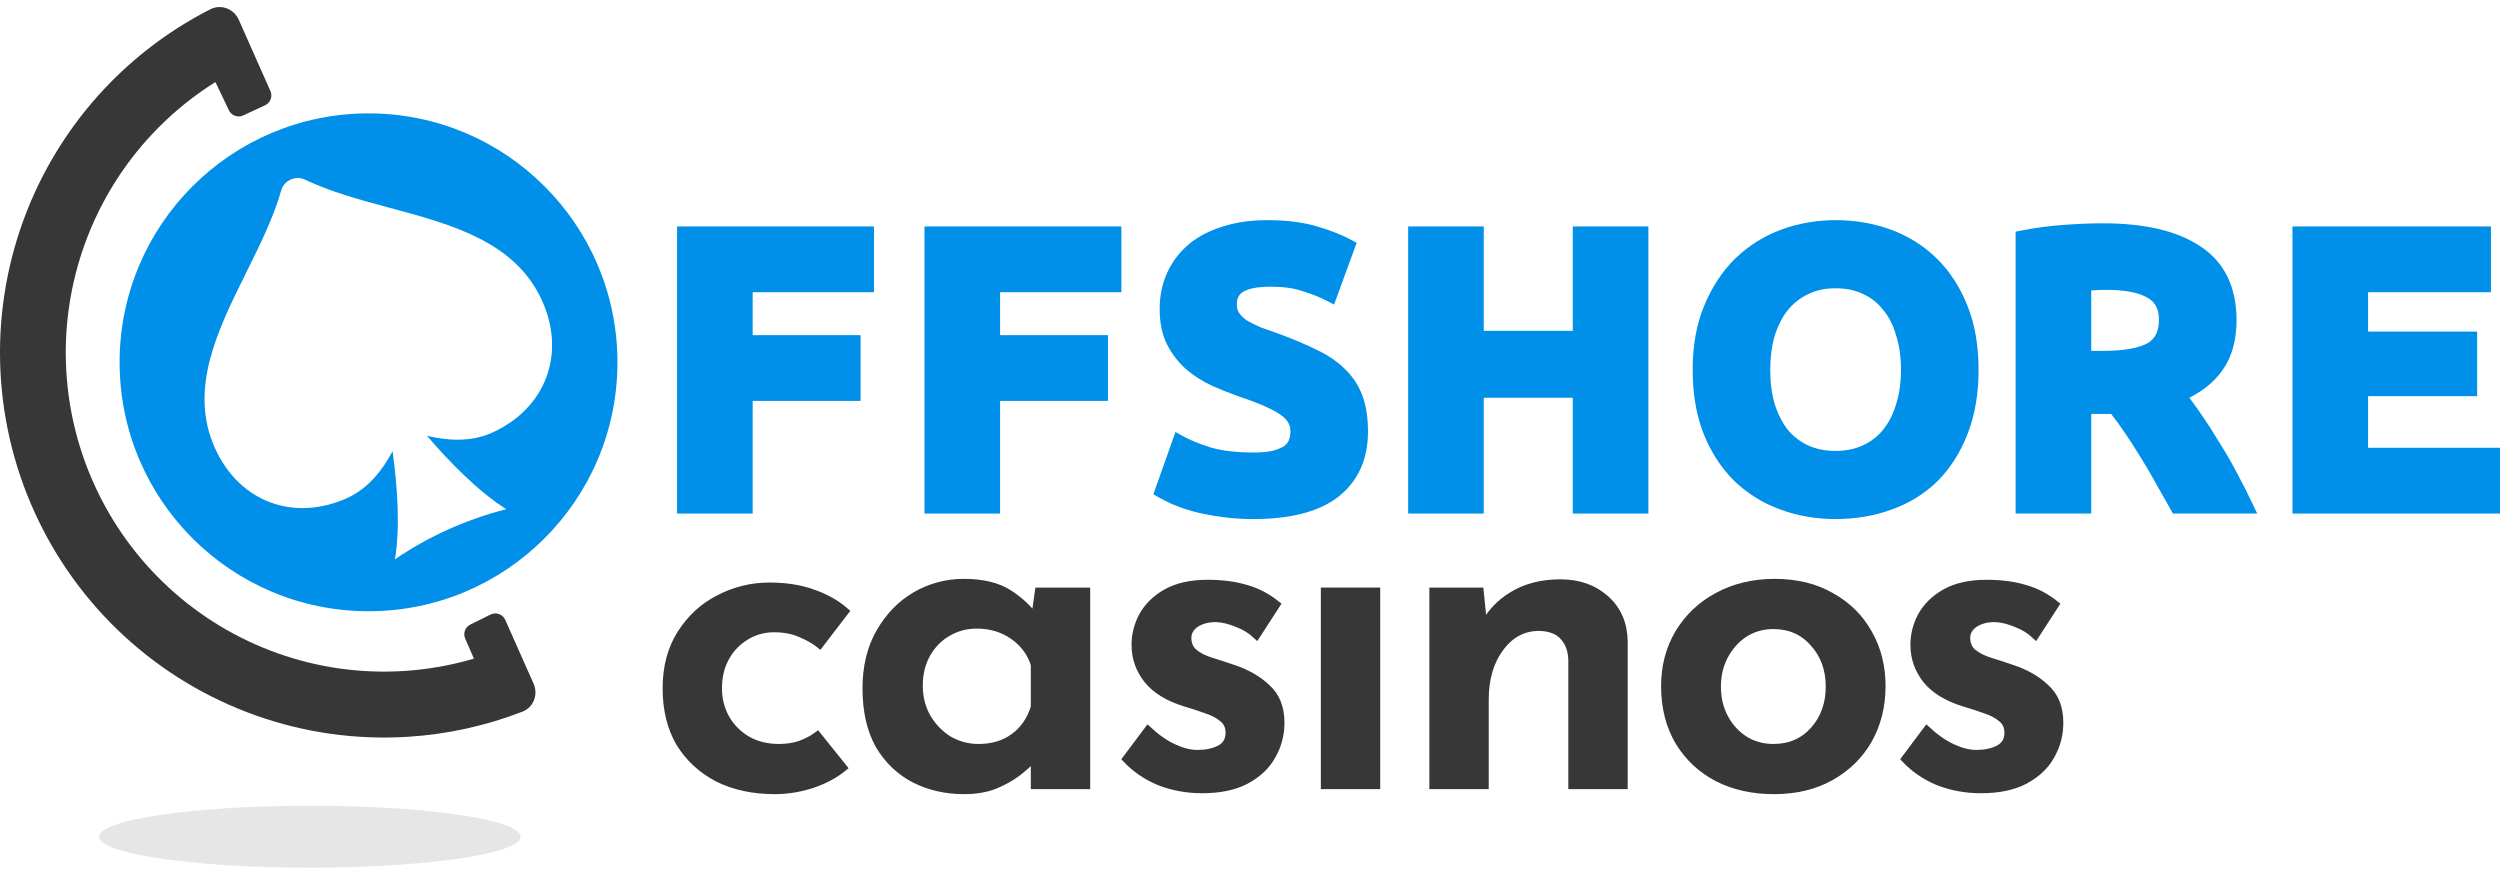 <?xml version="1.0" encoding="UTF-8"?> <svg xmlns="http://www.w3.org/2000/svg" width="139" height="49" viewBox="0 0 139 49" fill="none"><path d="M127.855 28.159V12.984H138.103V15.853H131.271V18.831H137.336V21.634H131.271V25.29H138.606V28.159H127.855Z" fill="#0090E9"></path><path fill-rule="evenodd" clip-rule="evenodd" d="M127.461 12.59H138.497V16.247H131.665V18.437H137.73V22.027H131.665V24.896H139V28.553H127.461V12.59ZM128.249 13.378V27.765H138.212V25.684H130.877V21.239H136.942V19.225H130.877V15.459H137.708V13.378H128.249Z" fill="#0090E9"></path><path d="M116.907 12.809C119.184 12.809 120.929 13.218 122.14 14.035C123.352 14.838 123.958 16.094 123.958 17.802C123.958 18.867 123.709 19.736 123.213 20.407C122.731 21.064 122.031 21.582 121.111 21.962C121.418 22.341 121.739 22.779 122.074 23.276C122.41 23.757 122.739 24.268 123.06 24.808C123.396 25.334 123.717 25.889 124.023 26.473C124.33 27.042 124.614 27.604 124.877 28.159H121.045C120.768 27.662 120.483 27.159 120.191 26.648C119.914 26.137 119.622 25.64 119.316 25.159C119.024 24.677 118.732 24.224 118.44 23.801C118.148 23.363 117.856 22.969 117.564 22.619H115.878V28.159H112.462V13.203C113.206 13.057 113.973 12.955 114.761 12.897C115.564 12.838 116.279 12.809 116.907 12.809ZM117.104 15.721C116.856 15.721 116.63 15.729 116.425 15.743C116.235 15.758 116.053 15.773 115.878 15.787V19.904H116.841C118.126 19.904 119.045 19.743 119.6 19.422C120.155 19.101 120.432 18.553 120.432 17.78C120.432 17.035 120.148 16.51 119.578 16.203C119.024 15.882 118.199 15.721 117.104 15.721Z" fill="#0090E9"></path><path fill-rule="evenodd" clip-rule="evenodd" d="M116.907 13.203C116.291 13.203 115.586 13.232 114.79 13.29C114.129 13.339 113.484 13.419 112.856 13.53V27.765H115.484V22.225H117.748L117.866 22.366C118.168 22.729 118.468 23.133 118.766 23.58C119.061 24.009 119.356 24.465 119.65 24.951C119.96 25.438 120.255 25.94 120.536 26.456C120.788 26.898 121.035 27.334 121.276 27.765H124.248C124.067 27.399 123.876 27.031 123.676 26.659L123.674 26.656C123.373 26.081 123.057 25.536 122.728 25.021L122.724 25.015L122.721 25.01C122.404 24.477 122.081 23.974 121.751 23.501L121.748 23.497C121.417 23.007 121.103 22.579 120.804 22.209L120.473 21.799L120.961 21.598C121.828 21.24 122.465 20.761 122.895 20.174L122.896 20.173C123.33 19.586 123.564 18.806 123.564 17.802C123.564 16.199 123.003 15.08 121.922 14.364L121.92 14.362C120.8 13.607 119.146 13.203 116.907 13.203ZM114.732 12.504C115.542 12.445 116.267 12.415 116.907 12.415C119.221 12.415 121.056 12.829 122.359 13.708C123.701 14.597 124.352 15.989 124.352 17.802C124.352 18.928 124.089 19.885 123.53 20.641C123.086 21.247 122.481 21.735 121.729 22.113C121.947 22.4 122.17 22.714 122.399 23.053C122.739 23.54 123.071 24.057 123.395 24.602C123.736 25.135 124.061 25.697 124.371 26.288C124.68 26.862 124.968 27.429 125.233 27.99L125.5 28.553H120.814L120.701 28.351C120.425 27.856 120.141 27.353 119.849 26.843L119.847 26.84L119.845 26.836C119.572 26.333 119.285 25.844 118.983 25.37L118.981 25.367L118.979 25.363C118.69 24.887 118.402 24.441 118.115 24.025L118.113 24.022L118.112 24.02C117.866 23.651 117.621 23.315 117.377 23.013H116.272V28.553H112.068V12.879L112.386 12.817C113.147 12.668 113.929 12.563 114.732 12.504L114.732 12.504ZM116.397 15.35C116.612 15.335 116.848 15.327 117.104 15.327C118.222 15.327 119.127 15.489 119.77 15.859C120.486 16.247 120.826 16.919 120.826 17.78C120.826 18.66 120.501 19.356 119.798 19.763C119.148 20.139 118.138 20.298 116.841 20.298H115.484V15.425L115.845 15.394C116.021 15.38 116.204 15.365 116.395 15.35L116.397 15.35ZM116.454 16.136C116.393 16.141 116.332 16.146 116.272 16.151V19.51H116.841C118.113 19.51 118.943 19.347 119.403 19.081C119.809 18.846 120.038 18.447 120.038 17.78C120.038 17.154 119.811 16.776 119.391 16.55L119.386 16.547L119.381 16.544C118.915 16.274 118.173 16.115 117.104 16.115C116.864 16.115 116.647 16.122 116.454 16.136Z" fill="#0090E9"></path><path d="M98.031 20.561C98.031 21.305 98.119 21.977 98.294 22.575C98.484 23.174 98.746 23.692 99.082 24.13C99.433 24.553 99.856 24.881 100.352 25.115C100.849 25.349 101.418 25.465 102.06 25.465C102.688 25.465 103.25 25.349 103.746 25.115C104.257 24.881 104.68 24.553 105.016 24.13C105.367 23.692 105.629 23.174 105.804 22.575C105.994 21.977 106.089 21.305 106.089 20.561C106.089 19.816 105.994 19.145 105.804 18.546C105.629 17.933 105.367 17.415 105.016 16.991C104.68 16.553 104.257 16.218 103.746 15.984C103.25 15.751 102.688 15.634 102.06 15.634C101.418 15.634 100.849 15.758 100.352 16.006C99.856 16.24 99.433 16.575 99.082 17.013C98.746 17.437 98.484 17.955 98.294 18.568C98.119 19.166 98.031 19.831 98.031 20.561ZM109.614 20.561C109.614 21.86 109.417 23.006 109.023 23.998C108.644 24.976 108.118 25.801 107.447 26.473C106.775 27.13 105.972 27.626 105.038 27.962C104.118 28.297 103.126 28.465 102.06 28.465C101.024 28.465 100.046 28.297 99.126 27.962C98.206 27.626 97.403 27.13 96.717 26.473C96.031 25.801 95.491 24.976 95.097 23.998C94.703 23.006 94.506 21.86 94.506 20.561C94.506 19.261 94.71 18.123 95.119 17.145C95.528 16.152 96.075 15.32 96.761 14.649C97.462 13.977 98.265 13.473 99.17 13.138C100.089 12.802 101.053 12.634 102.06 12.634C103.097 12.634 104.075 12.802 104.994 13.138C105.914 13.473 106.717 13.977 107.403 14.649C108.089 15.32 108.629 16.152 109.023 17.145C109.417 18.123 109.614 19.261 109.614 20.561Z" fill="#0090E9"></path><path fill-rule="evenodd" clip-rule="evenodd" d="M99.306 13.507C98.453 13.824 97.697 14.298 97.035 14.931C96.392 15.561 95.874 16.346 95.483 17.295L95.483 17.297L95.483 17.297C95.098 18.217 94.9 19.302 94.9 20.561C94.9 21.82 95.091 22.915 95.463 23.852C95.838 24.783 96.349 25.56 96.991 26.189C97.637 26.807 98.392 27.274 99.261 27.591C100.135 27.91 101.067 28.071 102.06 28.071C103.084 28.071 104.03 27.91 104.903 27.591L104.905 27.591C105.788 27.273 106.541 26.807 107.17 26.192C107.798 25.564 108.294 24.787 108.656 23.856L108.657 23.853L108.657 23.853C109.029 22.915 109.22 21.82 109.22 20.561C109.22 19.3 109.029 18.214 108.658 17.292L108.657 17.29C108.281 16.343 107.77 15.559 107.127 14.93C106.482 14.299 105.727 13.825 104.859 13.508C103.985 13.189 103.053 13.028 102.06 13.028C101.098 13.028 100.181 13.188 99.306 13.507ZM99.035 12.768C99.999 12.415 101.008 12.24 102.06 12.24C103.14 12.24 104.164 12.415 105.129 12.768C106.101 13.122 106.952 13.655 107.678 14.367C108.408 15.081 108.977 15.961 109.389 16.998C109.806 18.032 110.008 19.223 110.008 20.561C110.008 21.898 109.806 23.095 109.39 24.142C108.993 25.165 108.439 26.037 107.725 26.751L107.722 26.754L107.722 26.754C107.008 27.453 106.156 27.978 105.172 28.332C104.206 28.685 103.167 28.859 102.06 28.859C100.98 28.859 99.956 28.684 98.991 28.332C98.022 27.978 97.172 27.453 96.445 26.757L96.442 26.754L96.442 26.754C95.713 26.041 95.144 25.169 94.732 24.145L94.731 24.144C94.315 23.096 94.112 21.899 94.112 20.561C94.112 19.221 94.322 18.029 94.755 16.994C95.182 15.958 95.757 15.08 96.486 14.367L96.489 14.364L96.489 14.364C97.228 13.655 98.077 13.123 99.033 12.768L99.035 12.768L99.035 12.768ZM100.18 15.652C100.738 15.373 101.368 15.24 102.06 15.24C102.737 15.24 103.357 15.366 103.912 15.627C104.477 15.886 104.95 16.259 105.324 16.746C105.711 17.215 105.995 17.78 106.182 18.432C106.385 19.074 106.483 19.785 106.483 20.561C106.483 21.336 106.384 22.048 106.181 22.69C105.993 23.33 105.709 23.894 105.324 24.375C104.949 24.848 104.476 25.214 103.912 25.472C103.357 25.733 102.737 25.859 102.06 25.859C101.37 25.859 100.741 25.734 100.184 25.471C99.635 25.213 99.166 24.849 98.779 24.381L98.774 24.375L98.769 24.369C98.402 23.891 98.12 23.33 97.918 22.694L97.917 22.69L97.916 22.686C97.728 22.045 97.637 21.335 97.637 20.561C97.637 19.799 97.728 19.097 97.916 18.457L97.917 18.454L97.918 18.451C98.119 17.8 98.402 17.236 98.773 16.768L98.775 16.767C99.161 16.285 99.63 15.911 100.18 15.652ZM102.06 16.028C101.469 16.028 100.962 16.142 100.528 16.358L100.524 16.361L100.52 16.363C100.08 16.57 99.704 16.867 99.39 17.259C99.091 17.637 98.849 18.108 98.671 18.681C98.509 19.238 98.425 19.863 98.425 20.561C98.425 21.273 98.509 21.905 98.671 22.46C98.848 23.016 99.089 23.489 99.39 23.884C99.703 24.26 100.078 24.551 100.52 24.759C100.956 24.963 101.466 25.071 102.06 25.071C102.638 25.071 103.142 24.964 103.578 24.759L103.582 24.757L103.582 24.757C104.039 24.548 104.412 24.257 104.707 23.885L104.708 23.884C105.023 23.49 105.264 23.019 105.426 22.464L105.427 22.46L105.429 22.456C105.604 21.902 105.695 21.272 105.695 20.561C105.695 19.849 105.604 19.219 105.429 18.665L105.427 18.66L105.426 18.654C105.263 18.085 105.023 17.618 104.713 17.243L104.708 17.237L104.703 17.231C104.408 16.845 104.036 16.55 103.582 16.343L103.578 16.341L103.578 16.341C103.142 16.135 102.638 16.028 102.06 16.028Z" fill="#0090E9"></path><path d="M87.842 12.984H91.257V28.159H87.842V21.721H82.105V28.159H78.689V12.984H82.105V18.787H87.842V12.984Z" fill="#0090E9"></path><path fill-rule="evenodd" clip-rule="evenodd" d="M78.294 12.59H82.498V18.393H87.447V12.59H91.651V28.553H87.447V22.115H82.498V28.553H78.294V12.59ZM79.082 13.378V27.765H81.71V21.327H88.235V27.765H90.863V13.378H88.235V19.181H81.71V13.378H79.082Z" fill="#0090E9"></path><path d="M69.689 25.553C70.171 25.553 70.565 25.516 70.871 25.443C71.192 25.356 71.448 25.246 71.638 25.115C71.827 24.969 71.959 24.801 72.032 24.611C72.105 24.422 72.141 24.21 72.141 23.976C72.141 23.48 71.908 23.071 71.441 22.75C70.974 22.414 70.171 22.057 69.032 21.677C68.536 21.502 68.039 21.305 67.543 21.086C67.047 20.852 66.602 20.568 66.207 20.232C65.813 19.882 65.492 19.466 65.244 18.984C64.996 18.488 64.872 17.889 64.872 17.189C64.872 16.488 65.003 15.86 65.266 15.305C65.528 14.736 65.901 14.254 66.382 13.86C66.864 13.466 67.448 13.167 68.134 12.963C68.82 12.743 69.594 12.634 70.455 12.634C71.477 12.634 72.36 12.743 73.105 12.963C73.849 13.181 74.462 13.422 74.944 13.685L73.959 16.378C73.535 16.159 73.061 15.97 72.535 15.809C72.025 15.634 71.404 15.546 70.674 15.546C69.857 15.546 69.266 15.663 68.901 15.897C68.55 16.116 68.375 16.459 68.375 16.926C68.375 17.203 68.441 17.437 68.572 17.626C68.704 17.816 68.886 17.991 69.12 18.152C69.368 18.298 69.645 18.437 69.952 18.568C70.273 18.685 70.623 18.809 71.003 18.94C71.791 19.232 72.477 19.524 73.061 19.816C73.645 20.093 74.126 20.422 74.506 20.801C74.9 21.181 75.192 21.626 75.382 22.137C75.572 22.648 75.667 23.268 75.667 23.998C75.667 25.414 75.17 26.516 74.178 27.305C73.185 28.078 71.689 28.465 69.689 28.465C69.017 28.465 68.412 28.421 67.871 28.334C67.331 28.261 66.85 28.166 66.426 28.049C66.018 27.932 65.66 27.808 65.353 27.677C65.061 27.546 64.813 27.421 64.609 27.305L65.572 24.59C66.025 24.838 66.58 25.064 67.237 25.268C67.908 25.458 68.725 25.553 69.689 25.553Z" fill="#0090E9"></path><path fill-rule="evenodd" clip-rule="evenodd" d="M70.455 13.028C69.626 13.028 68.894 13.133 68.254 13.338L68.25 13.339L68.246 13.34C67.603 13.532 67.067 13.809 66.632 14.165C66.196 14.521 65.861 14.955 65.623 15.47L65.621 15.474C65.387 15.969 65.265 16.538 65.265 17.189C65.265 17.843 65.381 18.377 65.595 18.806C65.821 19.243 66.111 19.619 66.466 19.935C66.83 20.244 67.243 20.509 67.706 20.727C68.191 20.941 68.675 21.134 69.159 21.305C70.3 21.685 71.149 22.056 71.667 22.428C72.221 22.81 72.535 23.332 72.535 23.976C72.535 24.251 72.492 24.512 72.399 24.753C72.296 25.021 72.114 25.245 71.877 25.427L71.87 25.433L71.862 25.439C71.623 25.604 71.321 25.729 70.975 25.824L70.968 25.825L70.962 25.827C70.614 25.91 70.186 25.947 69.688 25.947C68.701 25.947 67.846 25.85 67.129 25.647L67.124 25.646L67.119 25.645C66.627 25.491 66.184 25.324 65.794 25.142L65.093 27.117C65.219 27.181 65.358 27.247 65.511 27.316C65.798 27.439 66.138 27.557 66.532 27.67C66.935 27.781 67.398 27.872 67.924 27.943L67.929 27.944L67.934 27.945C68.449 28.028 69.034 28.071 69.688 28.071C71.648 28.071 73.04 27.69 73.933 26.995C74.819 26.291 75.272 25.309 75.272 23.998C75.272 23.3 75.181 22.729 75.012 22.274C74.843 21.819 74.584 21.424 74.232 21.085L74.23 21.083L74.227 21.08C73.885 20.738 73.443 20.434 72.891 20.172L72.888 20.17L72.884 20.169C72.317 19.885 71.646 19.599 70.869 19.311C70.49 19.18 70.139 19.055 69.817 18.938L69.806 18.934L69.796 18.93C69.476 18.793 69.184 18.647 68.919 18.491L68.907 18.485L68.896 18.477C68.632 18.295 68.412 18.088 68.248 17.851C68.062 17.583 67.981 17.267 67.981 16.926C67.981 16.345 68.208 15.865 68.689 15.564C69.153 15.268 69.839 15.152 70.674 15.152C71.43 15.152 72.094 15.242 72.656 15.434C73.041 15.552 73.401 15.685 73.737 15.835L74.453 13.878C74.053 13.689 73.568 13.509 72.993 13.341C72.294 13.135 71.45 13.028 70.455 13.028ZM68.018 12.586C68.748 12.353 69.562 12.24 70.455 12.24C71.503 12.24 72.425 12.352 73.215 12.584C73.977 12.808 74.618 13.059 75.132 13.339L75.43 13.502L74.175 16.934L73.777 16.728C73.378 16.522 72.926 16.34 72.42 16.186L72.413 16.184L72.407 16.182C71.949 16.025 71.374 15.94 70.674 15.94C69.875 15.94 69.379 16.058 69.112 16.229L69.109 16.231C68.891 16.367 68.769 16.573 68.769 16.926C68.769 17.139 68.819 17.291 68.896 17.402C68.993 17.542 69.134 17.683 69.331 17.82C69.557 17.952 69.812 18.079 70.096 18.201C70.412 18.316 70.757 18.439 71.131 18.568L71.135 18.569L71.139 18.571C71.936 18.866 72.634 19.163 73.233 19.462C73.847 19.754 74.366 20.105 74.782 20.52C75.217 20.94 75.541 21.434 75.751 22C75.961 22.567 76.06 23.236 76.06 23.998C76.06 25.518 75.521 26.741 74.422 27.613L74.419 27.615C73.327 28.467 71.728 28.859 69.688 28.859C69.002 28.859 68.377 28.815 67.813 28.724C67.261 28.649 66.764 28.551 66.321 28.429L66.318 28.428C65.897 28.308 65.523 28.178 65.198 28.039L65.195 28.038L65.191 28.036C64.891 27.901 64.631 27.772 64.413 27.647L64.127 27.483L65.355 24.021L65.761 24.244C66.184 24.476 66.711 24.692 67.348 24.89C67.974 25.067 68.751 25.159 69.688 25.159C70.15 25.159 70.509 25.124 70.773 25.062C71.06 24.983 71.265 24.891 71.405 24.797C71.543 24.689 71.622 24.579 71.664 24.47C71.717 24.331 71.747 24.169 71.747 23.976C71.747 23.63 71.595 23.335 71.217 23.075L71.213 23.073L71.21 23.07C70.794 22.771 70.04 22.429 68.907 22.051L68.904 22.05L68.9 22.049C68.394 21.87 67.889 21.669 67.383 21.447L67.379 21.445L67.375 21.443C66.849 21.195 66.374 20.892 65.951 20.532L65.948 20.529L65.945 20.527C65.514 20.143 65.163 19.688 64.893 19.164L64.891 19.16C64.609 18.597 64.477 17.935 64.477 17.189C64.477 16.438 64.618 15.752 64.908 15.139C65.196 14.516 65.605 13.987 66.132 13.555C66.659 13.124 67.29 12.803 68.018 12.586Z" fill="#0090E9"></path><path d="M51.795 28.159V12.984H61.955V15.853H55.211V19.028H61.21V21.896H55.211V28.159H51.795Z" fill="#0090E9"></path><path fill-rule="evenodd" clip-rule="evenodd" d="M51.401 12.59H62.349V16.247H55.605V18.634H61.604V22.29H55.605V28.553H51.401V12.59ZM52.189 13.378V27.765H54.817V21.502H60.816V19.422H54.817V15.459H61.561V13.378H52.189Z" fill="#0090E9"></path><path d="M38.04 28.159V12.984H48.2V15.853H41.455V19.028H47.455V21.896H41.455V28.159H38.04Z" fill="#0090E9"></path><path fill-rule="evenodd" clip-rule="evenodd" d="M37.645 12.59H48.593V16.247H41.849V18.634H47.849V22.29H41.849V28.553H37.645V12.59ZM38.434 13.378V27.765H41.061V21.502H47.061V19.422H41.061V15.459H47.806V13.378H38.434Z" fill="#0090E9"></path><path d="M110.139 43.907C109.306 43.907 108.515 43.763 107.767 43.474C107.036 43.168 106.416 42.743 105.906 42.199L107.13 40.567C107.606 41.009 108.082 41.34 108.558 41.561C109.034 41.782 109.476 41.893 109.884 41.893C110.36 41.893 110.768 41.808 111.107 41.638C111.464 41.451 111.643 41.153 111.643 40.745C111.643 40.405 111.524 40.142 111.286 39.955C111.048 39.751 110.742 39.589 110.368 39.47C109.994 39.334 109.603 39.207 109.195 39.088C108.26 38.799 107.563 38.374 107.104 37.813C106.645 37.235 106.416 36.581 106.416 35.849C106.416 35.289 106.552 34.753 106.824 34.243C107.113 33.716 107.555 33.283 108.15 32.943C108.762 32.603 109.527 32.433 110.445 32.433C111.26 32.433 111.974 32.526 112.586 32.713C113.198 32.883 113.768 33.181 114.295 33.606L113.173 35.34C112.867 35.051 112.51 34.83 112.102 34.677C111.694 34.507 111.32 34.413 110.98 34.396C110.521 34.379 110.13 34.473 109.807 34.677C109.501 34.881 109.348 35.144 109.348 35.467C109.348 35.807 109.467 36.079 109.705 36.283C109.96 36.487 110.283 36.648 110.674 36.767C111.065 36.886 111.456 37.014 111.847 37.15C112.629 37.405 113.266 37.77 113.759 38.246C114.269 38.705 114.524 39.351 114.524 40.184C114.524 40.847 114.363 41.459 114.04 42.02C113.734 42.581 113.249 43.04 112.586 43.397C111.94 43.737 111.124 43.907 110.139 43.907Z" fill="#373737" stroke="#373737" stroke-width="0.394"></path><path d="M92.554 38.144C92.554 37.056 92.809 36.079 93.319 35.212C93.846 34.328 94.568 33.64 95.486 33.147C96.421 32.637 97.484 32.382 98.673 32.382C99.88 32.382 100.926 32.637 101.81 33.147C102.711 33.64 103.408 34.328 103.901 35.212C104.394 36.079 104.64 37.056 104.64 38.144C104.64 39.249 104.394 40.244 103.901 41.128C103.408 41.995 102.711 42.683 101.81 43.193C100.909 43.703 99.846 43.958 98.622 43.958C97.466 43.958 96.43 43.729 95.512 43.27C94.594 42.794 93.871 42.122 93.344 41.255C92.817 40.371 92.554 39.334 92.554 38.144ZM95.486 38.17C95.486 38.816 95.622 39.394 95.894 39.904C96.166 40.414 96.54 40.822 97.016 41.128C97.492 41.417 98.019 41.561 98.597 41.561C99.515 41.561 100.263 41.238 100.841 40.592C101.419 39.946 101.708 39.139 101.708 38.17C101.708 37.218 101.419 36.419 100.841 35.773C100.263 35.11 99.515 34.779 98.597 34.779C98.002 34.779 97.466 34.932 96.99 35.238C96.531 35.544 96.166 35.952 95.894 36.462C95.622 36.971 95.486 37.541 95.486 38.17Z" fill="#373737" stroke="#373737" stroke-width="0.394"></path><path d="M82.296 32.866L82.525 35.161L82.449 34.881C82.806 34.133 83.35 33.538 84.081 33.096C84.829 32.637 85.721 32.407 86.758 32.407C87.778 32.407 88.62 32.705 89.282 33.3C89.945 33.895 90.285 34.677 90.302 35.646V43.678H87.395V36.691C87.379 36.164 87.226 35.739 86.937 35.416C86.648 35.076 86.197 34.898 85.585 34.881C84.701 34.881 83.979 35.263 83.418 36.028C82.857 36.776 82.576 37.736 82.576 38.909V43.678H79.669V32.866H82.296Z" fill="#373737" stroke="#373737" stroke-width="0.394"></path><path d="M73.636 32.866H76.543V43.678H73.636V32.866Z" fill="#373737" stroke="#373737" stroke-width="0.394"></path><path d="M66.833 43.907C66 43.907 65.21 43.763 64.462 43.474C63.731 43.168 63.111 42.743 62.601 42.199L63.825 40.567C64.3 41.009 64.776 41.34 65.252 41.561C65.728 41.782 66.17 41.893 66.578 41.893C67.054 41.893 67.462 41.808 67.802 41.638C68.159 41.451 68.338 41.153 68.338 40.745C68.338 40.405 68.219 40.142 67.981 39.955C67.743 39.751 67.437 39.589 67.063 39.47C66.689 39.334 66.298 39.207 65.89 39.088C64.955 38.799 64.258 38.374 63.799 37.813C63.34 37.235 63.111 36.581 63.111 35.85C63.111 35.289 63.247 34.753 63.519 34.243C63.807 33.716 64.249 33.283 64.844 32.943C65.456 32.603 66.221 32.433 67.139 32.433C67.955 32.433 68.669 32.526 69.281 32.713C69.893 32.883 70.463 33.181 70.99 33.606L69.868 35.34C69.562 35.051 69.205 34.83 68.797 34.677C68.389 34.507 68.015 34.413 67.675 34.396C67.216 34.379 66.825 34.473 66.502 34.677C66.196 34.881 66.043 35.144 66.043 35.467C66.043 35.807 66.162 36.079 66.4 36.283C66.655 36.487 66.978 36.648 67.369 36.767C67.76 36.886 68.151 37.014 68.542 37.15C69.324 37.405 69.961 37.77 70.454 38.246C70.964 38.705 71.219 39.351 71.219 40.184C71.219 40.847 71.058 41.459 70.735 42.02C70.429 42.581 69.944 43.04 69.281 43.397C68.635 43.737 67.819 43.907 66.833 43.907Z" fill="#373737" stroke="#373737" stroke-width="0.394"></path><path d="M53.609 43.958C52.589 43.958 51.662 43.746 50.829 43.321C50.013 42.896 49.359 42.267 48.866 41.434C48.39 40.584 48.152 39.53 48.152 38.272C48.152 37.065 48.407 36.02 48.917 35.136C49.427 34.252 50.09 33.572 50.906 33.096C51.739 32.62 52.631 32.382 53.583 32.382C54.637 32.382 55.478 32.586 56.108 32.994C56.736 33.402 57.238 33.878 57.612 34.422L57.459 34.83L57.739 32.866H60.417V43.678H57.51V41.077L57.765 41.74C57.714 41.842 57.586 42.012 57.382 42.25C57.178 42.471 56.898 42.717 56.541 42.989C56.201 43.244 55.785 43.474 55.291 43.678C54.798 43.865 54.237 43.958 53.609 43.958ZM54.399 41.561C55.181 41.561 55.836 41.366 56.362 40.975C56.906 40.584 57.289 40.031 57.51 39.317V36.946C57.306 36.3 56.915 35.773 56.337 35.365C55.759 34.957 55.079 34.753 54.297 34.753C53.719 34.753 53.184 34.898 52.691 35.187C52.215 35.459 51.832 35.85 51.543 36.359C51.254 36.87 51.11 37.456 51.11 38.119C51.11 38.782 51.263 39.377 51.569 39.904C51.875 40.414 52.274 40.822 52.767 41.128C53.277 41.417 53.821 41.561 54.399 41.561Z" fill="#373737" stroke="#373737" stroke-width="0.394"></path><path d="M46.907 42.683C46.431 43.074 45.844 43.389 45.147 43.627C44.45 43.848 43.762 43.958 43.082 43.958C41.875 43.958 40.812 43.729 39.894 43.27C38.993 42.794 38.288 42.139 37.778 41.306C37.285 40.456 37.039 39.445 37.039 38.272C37.039 37.082 37.311 36.062 37.855 35.212C38.398 34.362 39.104 33.716 39.971 33.274C40.855 32.815 41.79 32.586 42.776 32.586C43.694 32.586 44.501 32.713 45.198 32.968C45.895 33.206 46.499 33.546 47.009 33.988L45.581 35.85C45.309 35.629 44.952 35.425 44.51 35.238C44.085 35.051 43.592 34.957 43.031 34.957C42.47 34.957 41.951 35.102 41.475 35.391C40.999 35.68 40.625 36.071 40.353 36.563C40.081 37.056 39.945 37.626 39.945 38.272C39.945 38.884 40.09 39.445 40.379 39.955C40.668 40.448 41.059 40.839 41.552 41.128C42.062 41.417 42.648 41.561 43.311 41.561C43.736 41.561 44.127 41.502 44.484 41.383C44.858 41.247 45.181 41.077 45.453 40.873L46.907 42.683Z" fill="#373737" stroke="#373737" stroke-width="0.394"></path><path fill-rule="evenodd" clip-rule="evenodd" d="M13.275 1.098C13.006 0.491 12.294 0.213 11.702 0.513C9.654 1.553 7.784 2.919 6.165 4.561C4.147 6.608 2.562 9.042 1.503 11.717C0.445 14.392 -0.064 17.253 0.006 20.13C0.077 23.006 0.725 25.839 1.913 28.459C3.1 31.079 4.802 33.431 6.918 35.377C9.033 37.322 11.518 38.819 14.225 39.78C16.93 40.741 19.802 41.144 22.667 40.967C24.858 40.831 27.01 40.358 29.049 39.568C29.667 39.329 29.936 38.617 29.667 38.011L28.092 34.465C27.953 34.151 27.581 34.017 27.273 34.169L26.15 34.725C25.861 34.868 25.735 35.212 25.865 35.508L26.351 36.62C25.081 36.994 23.77 37.226 22.442 37.308C20.067 37.455 17.688 37.121 15.445 36.325C13.203 35.529 11.143 34.288 9.39 32.676C7.637 31.064 6.226 29.114 5.242 26.942C4.258 24.771 3.72 22.424 3.662 20.04C3.604 17.656 4.026 15.284 4.903 13.068C5.78 10.851 7.093 8.834 8.766 7.138C9.735 6.155 10.813 5.291 11.977 4.562L12.726 6.131C12.868 6.43 13.225 6.558 13.524 6.418L14.739 5.853C15.037 5.714 15.169 5.362 15.035 5.061L13.275 1.098Z" fill="#373737"></path><ellipse cx="17.23" cy="46.521" rx="11.716" ry="1.723" fill="black" fill-opacity="0.1"></ellipse><path fill-rule="evenodd" clip-rule="evenodd" d="M34.33 20.145C34.33 27.788 28.134 33.985 20.49 33.985C12.846 33.985 6.65 27.788 6.65 20.145C6.65 12.501 12.846 6.304 20.49 6.304C28.134 6.304 34.33 12.501 34.33 20.145ZM21.826 25.088C21.297 26.095 20.489 27.156 19.303 27.691C16.318 29.036 13.297 27.896 11.953 24.918C10.473 21.635 12.105 18.347 13.685 15.167L13.695 15.145C14.437 13.649 15.204 12.104 15.64 10.576C15.714 10.319 15.897 10.107 16.14 9.998L16.188 9.976C16.431 9.867 16.71 9.87 16.952 9.985C18.379 10.668 20.037 11.115 21.642 11.548L21.687 11.56C25.115 12.482 28.66 13.437 30.14 16.719C31.482 19.696 30.334 22.717 27.352 24.061C26.167 24.596 24.841 24.498 23.738 24.229C25.03 25.73 26.619 27.35 28.149 28.31C25.941 28.879 23.855 29.8 21.958 31.101C22.259 29.315 22.097 27.05 21.826 25.088Z" fill="#0090E9"></path></svg> 